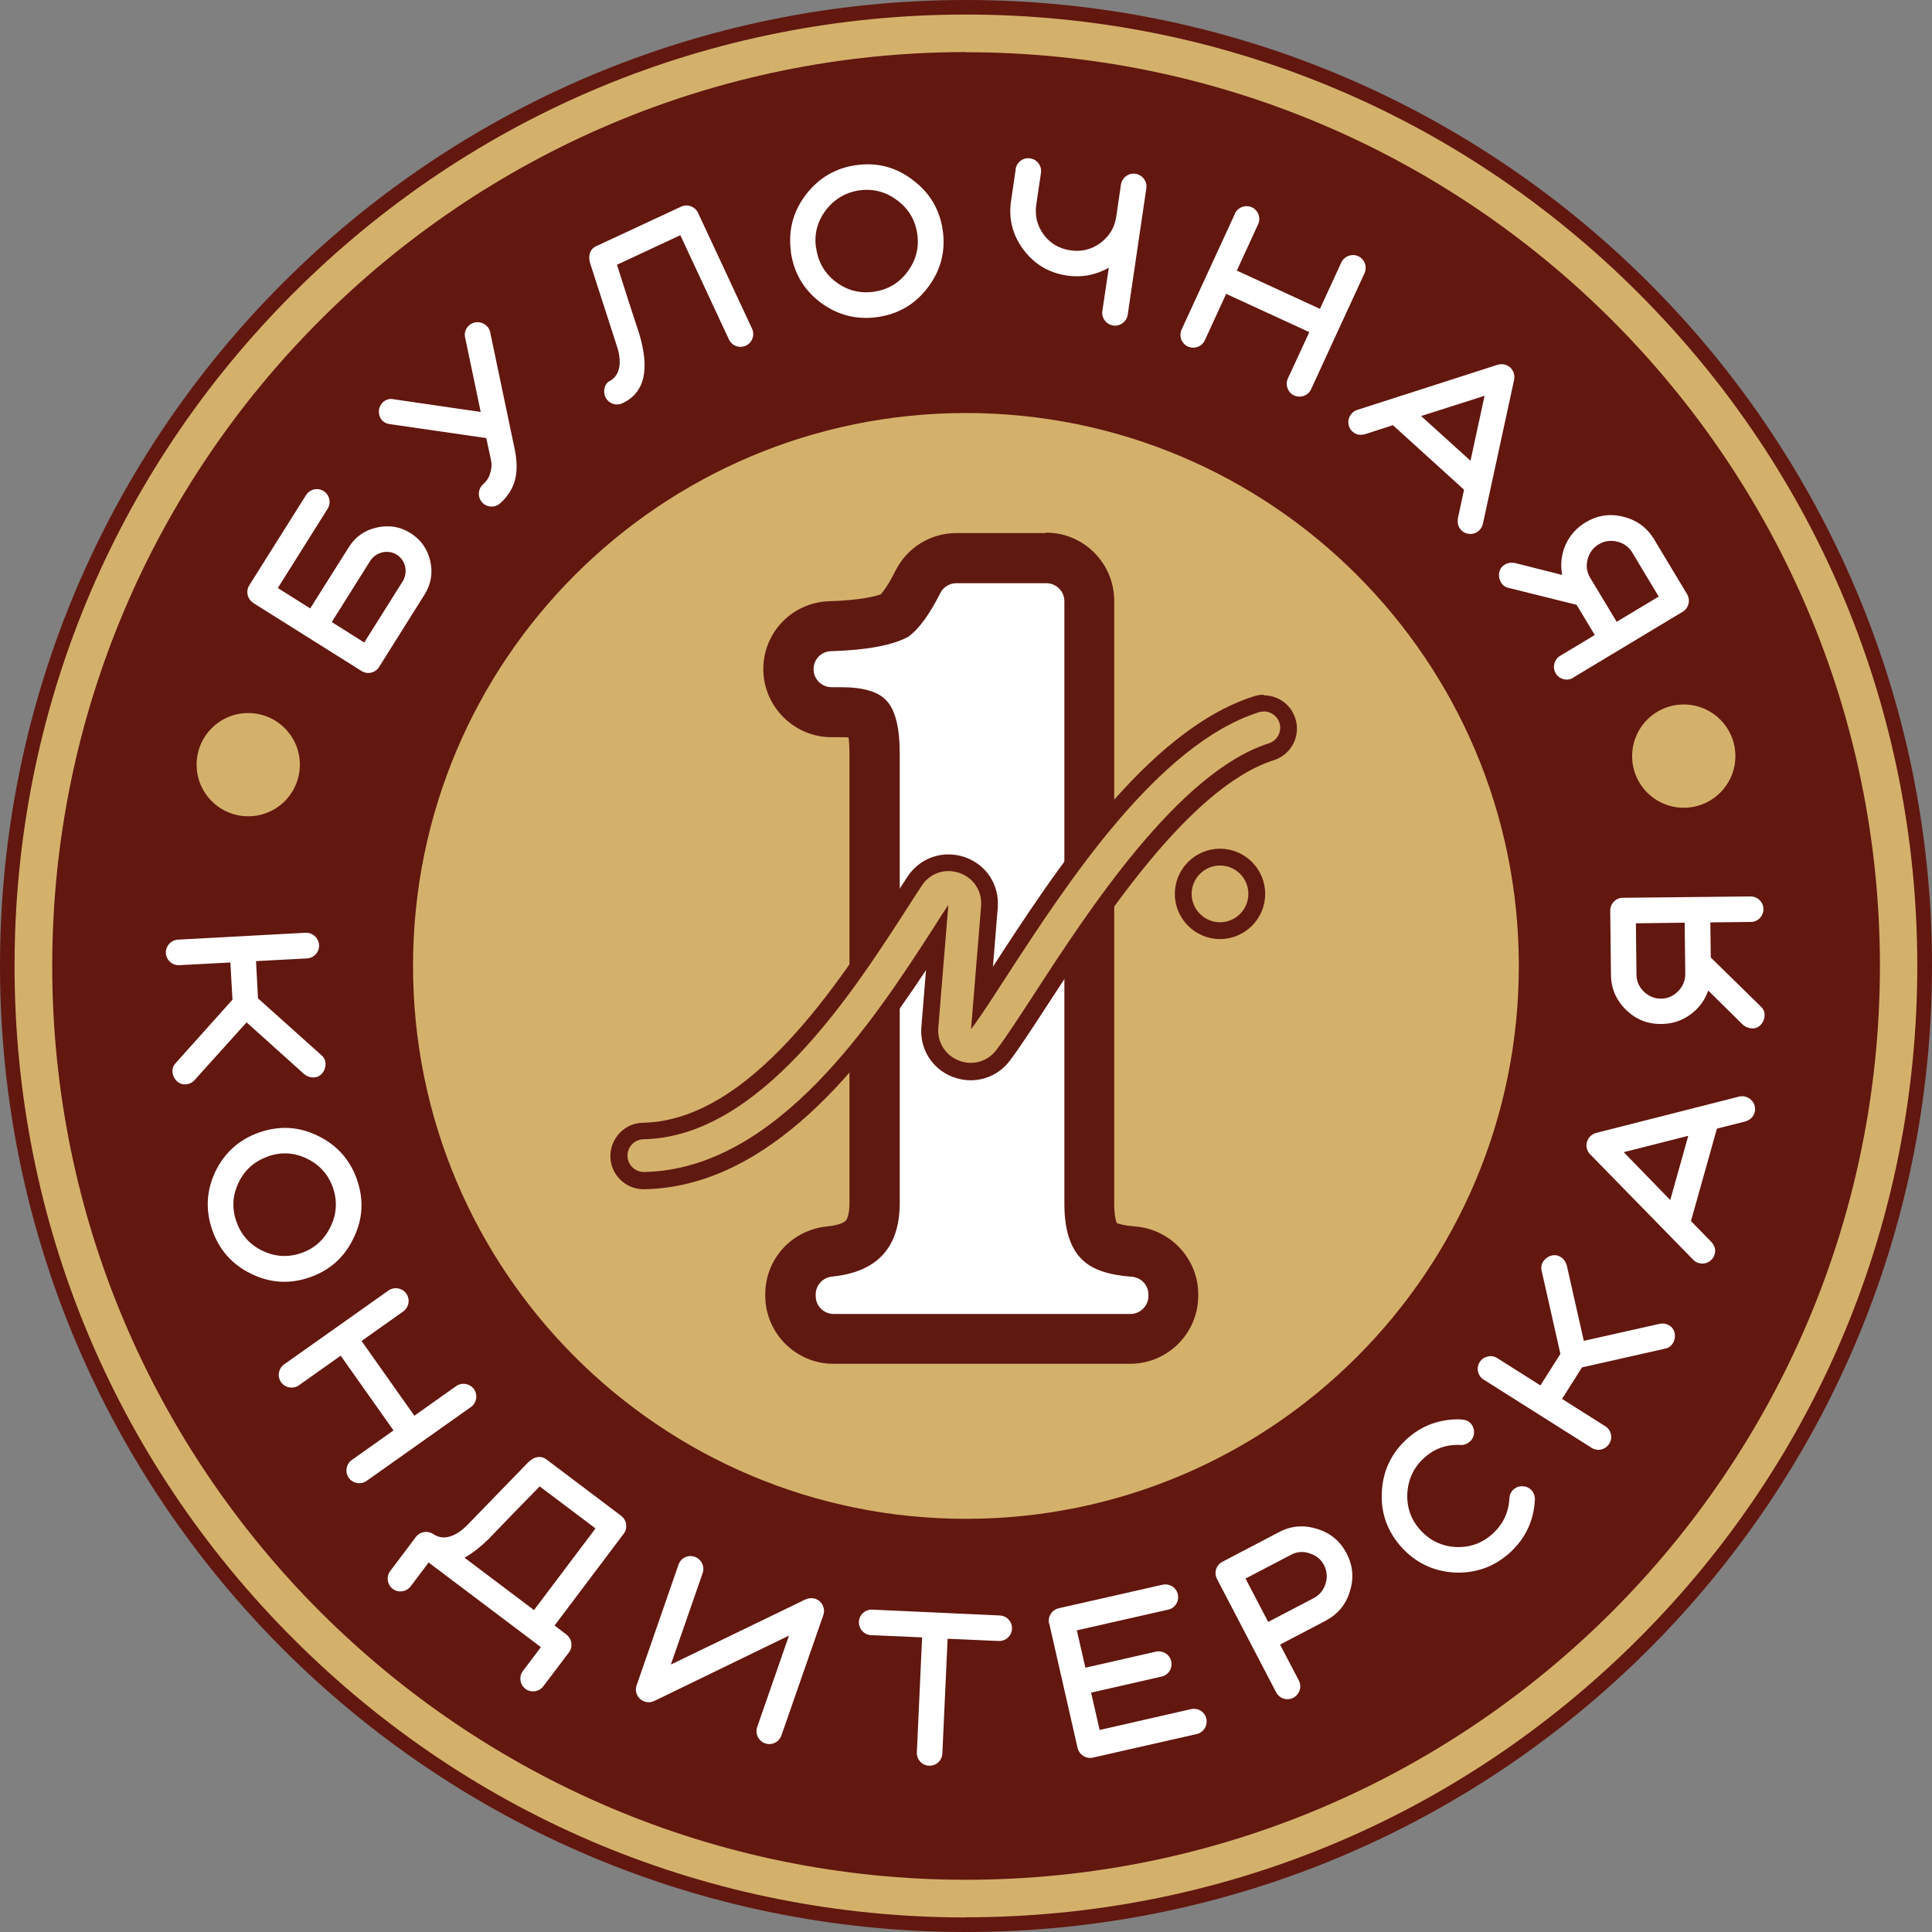 <?xml version="1.0" encoding="UTF-8"?> <svg xmlns="http://www.w3.org/2000/svg" id="_Слой_1" data-name="Слой 1" viewBox="0 0 128.73 128.73"><rect x="0" y="0" width="128.73" height="128.73" fill="#808080" stroke="none"/><defs><style> .cls-1 { fill: #fff; } .cls-2 { fill: #d4b16b; } .cls-3 { fill: #601911; } .cls-4 { fill: #62170f; } </style></defs><path class="cls-4" d="m128.73,64.36c0,35.55-28.82,64.37-64.37,64.37S0,99.91,0,64.36,28.82,0,64.36,0s64.37,28.82,64.37,64.36"></path><path class="cls-2" d="m101.2,64.36c0,20.35-16.49,36.84-36.84,36.84s-36.84-16.49-36.84-36.84,16.49-36.84,36.84-36.84,36.84,16.49,36.84,36.84"></path><path class="cls-2" d="m64.36,127.76c-16.93,0-32.85-6.59-44.82-18.57C7.57,97.22.97,81.3.97,64.36S7.57,31.51,19.54,19.54C31.51,7.57,47.43.97,64.36.97s32.85,6.59,44.82,18.57c11.97,11.97,18.57,27.89,18.57,44.82s-6.59,32.85-18.57,44.82c-11.97,11.97-27.89,18.57-44.82,18.57m0-124.28C30.79,3.48,3.48,30.79,3.48,64.36s27.32,60.89,60.89,60.89,60.89-27.31,60.89-60.89S97.94,3.48,64.36,3.48"></path><path class="cls-1" d="m55.55,89.22c-1.58,0-2.87-1.29-2.87-2.87v-.1c0-1.48,1.11-2.7,2.59-2.85,2.17-.22,3.01-1.13,3.01-3.23v-29.95c0-1.89-.4-2.34-.41-2.36l-.04-.05c-.08-.09-.56-.34-1.77-.34h-.65c-1.58,0-2.86-1.28-2.86-2.87s1.22-2.81,2.77-2.86c2.54-.08,3.76-.43,4.33-.71.27-.22.81-.8,1.53-2.24.49-.98,1.47-1.58,2.56-1.58h5.97c1.58,0,2.87,1.29,2.87,2.87v40.17c0,.86.12,2,.7,2.52l.04.03c.16.15.7.52,2.22.63,1.49.11,2.66,1.37,2.66,2.86v.09c0,1.58-1.29,2.87-2.87,2.87h-19.77Z"></path><path class="cls-3" d="m69.72,38.86c.66,0,1.2.54,1.2,1.2v40.17c0,1.76.42,3.01,1.25,3.76.65.61,1.72.97,3.24,1.08.63.05,1.11.56,1.11,1.19v.09c0,.66-.54,1.2-1.2,1.2h-19.77c-.66,0-1.2-.53-1.2-1.2v-.1c0-.62.48-1.13,1.09-1.19,3.01-.3,4.51-1.94,4.51-4.9v-29.95c0-1.71-.29-2.88-.86-3.5-.53-.61-1.54-.92-3.03-.92h-.65c-.66,0-1.2-.54-1.2-1.2s.51-1.18,1.15-1.2c2.35-.07,4.04-.38,5.08-.92.07-.03.13-.07.18-.12.66-.51,1.34-1.46,2.03-2.83.2-.4.62-.66,1.07-.66h5.97m0-3.34h-5.97c-1.72,0-3.27.96-4.05,2.5-.47.94-.81,1.39-.98,1.58-.4.14-1.38.4-3.44.46-2.46.08-4.39,2.07-4.39,4.53s2.03,4.53,4.54,4.53h.65c.2,0,.36,0,.49.02.03.23.06.58.06,1.06v29.95c0,.67-.13,1.05-.24,1.18-.13.14-.53.32-1.27.39-2.34.24-4.1,2.18-4.1,4.51v.1c0,2.5,2.04,4.54,4.54,4.54h19.77c2.5,0,4.54-2.03,4.54-4.54v-.09c0-2.36-1.85-4.34-4.2-4.52-.74-.06-1.1-.17-1.23-.23-.05-.12-.17-.49-.17-1.29v-40.17c0-2.5-2.03-4.54-4.54-4.54"></path><path class="cls-1" d="m20.36,62.15c.47-.02.87.34.9.81.03.47-.34.87-.8.9l-3.4.18.13,2.48,4.23,3.79c.55.44.21,1.48-.53,1.48-.21.01-.42-.06-.61-.21l-3.85-3.46-3.46,3.84c-.16.18-.35.27-.58.29-.73.08-1.19-.92-.69-1.41l3.79-4.23-.14-2.48-3.4.18c-.47.03-.87-.34-.9-.8-.02-.47.34-.87.8-.9l8.5-.46Z"></path><path class="cls-1" d="m17.29,75.45c1.33-.46,2.63-.39,3.89.23,1.28.62,2.15,1.6,2.61,2.93.46,1.33.39,2.63-.24,3.9-.61,1.28-1.59,2.14-2.91,2.6-1.33.46-2.63.39-3.91-.24-1.26-.61-2.13-1.59-2.59-2.92-.46-1.33-.39-2.63.22-3.91.63-1.27,1.6-2.13,2.93-2.59m.56,1.61c-.89.31-1.54.88-1.95,1.73-.41.85-.46,1.72-.15,2.6.31.89.88,1.53,1.72,1.94s1.72.47,2.61.16c.89-.31,1.52-.89,1.94-1.74.41-.85.47-1.71.17-2.6-.31-.89-.89-1.54-1.74-1.95-.85-.41-1.71-.46-2.59-.15"></path><path class="cls-1" d="m25.88,85.99c.38-.27.92-.18,1.19.2.27.38.18.92-.2,1.19l-2.78,1.97,3.52,4.98,2.78-1.97c.38-.27.92-.18,1.19.2.27.38.18.92-.2,1.19l-6.95,4.92c-.38.27-.92.18-1.19-.2-.27-.38-.18-.92.2-1.19l2.78-1.97-3.52-4.98-2.78,1.97c-.38.27-.92.18-1.19-.2-.27-.38-.18-.92.2-1.19l6.95-4.92Z"></path><path class="cls-1" d="m27.71,102.41c.28-.37.82-.45,1.19-.17h.01c.67.44,1.52.12,2.28-.68l3.98-4.1c.36-.38.84-.52,1.25-.21l4.97,3.75c.37.28.45.82.17,1.19l-4.61,6.12.79.6c.37.28.45.82.17,1.19l-1.71,2.26c-.28.37-.82.45-1.19.17-.37-.28-.45-.82-.17-1.19l1.2-1.59-7.48-5.64-1.2,1.59c-.28.37-.82.45-1.19.17-.37-.28-.45-.82-.17-1.19l1.71-2.27Zm4.92.07c-.61.59-1.16,1.02-1.68,1.31l4.63,3.49,4.1-5.44-3.72-2.8-1.71,1.75-1.63,1.69Z"></path><path class="cls-1" d="m52.06,115.64c-.15.44-.64.68-1.08.52-.44-.15-.68-.64-.53-1.08l2.12-6.1-8.98,4.36c-.2.09-.43.11-.65.03-.44-.15-.68-.64-.52-1.08l2.79-8.04c.15-.44.64-.68,1.08-.52.44.15.68.64.53,1.08l-2.12,6.1,8.99-4.35c.23-.09.44-.1.64-.03.44.15.68.64.53,1.08l-2.8,8.04Z"></path><path class="cls-1" d="m61.44,109.1l-3.4-.15c-.47-.02-.83-.42-.81-.89.02-.47.42-.83.89-.81l8.5.39c.47.02.83.42.81.89-.02.47-.42.83-.89.81l-3.4-.15-.35,7.65c-.02.47-.42.83-.89.81-.47-.02-.83-.42-.81-.89l.35-7.65Z"></path><path class="cls-1" d="m69.9,108.18c-.1-.46.18-.91.64-1.02l6.92-1.57c.46-.1.92.18,1.02.64.1.46-.18.92-.64,1.02l-6.09,1.38.57,2.49,4.7-1.07c.46-.1.92.19,1.02.64.1.46-.18.92-.64,1.02l-4.7,1.07.57,2.49,6.09-1.39c.46-.1.92.18,1.02.64s-.19.92-.64,1.02l-6.92,1.57c-.46.1-.91-.19-1.02-.64l-1.89-8.3Z"></path><path class="cls-1" d="m81.09,105.21c-.22-.42-.06-.93.36-1.15l3.84-2.01c.8-.4,1.64-.45,2.5-.17.86.27,1.51.81,1.93,1.62.43.82.5,1.66.22,2.54-.26.88-.82,1.53-1.63,1.96l-3.02,1.58,1.25,2.39c.22.42.05.93-.36,1.15-.42.22-.93.06-1.15-.36l-3.94-7.55Zm1.9-.03l1.51,2.89,3.02-1.58c.39-.2.66-.52.8-.96.14-.44.1-.85-.1-1.24-.2-.39-.51-.64-.93-.78-.41-.15-.82-.13-1.2.05l-3.08,1.61Z"></path><path class="cls-1" d="m97.28,94.58c.32,0,.56.09.72.27.31.35.29.89-.06,1.2-.18.16-.39.24-.61.23-.93-.05-1.75.23-2.45.87-.69.63-1.06,1.43-1.11,2.37-.04.94.25,1.75.88,2.44.63.69,1.42,1.07,2.36,1.12.94.04,1.76-.26,2.45-.89.69-.63,1.06-1.41,1.11-2.35.02-.48.42-.84.89-.81.47.01.83.41.81.89-.07,1.4-.62,2.58-1.66,3.53-1.04.94-2.27,1.39-3.68,1.33-1.41-.08-2.59-.64-3.54-1.68-.94-1.04-1.39-2.27-1.32-3.67.07-1.42.63-2.6,1.67-3.55.98-.89,2.16-1.33,3.55-1.31"></path><path class="cls-1" d="m98.86,91.93c-.4-.25-.52-.78-.27-1.17s.78-.52,1.17-.27l2.88,1.82,1.33-2.1-1.25-5.54c-.19-.68.69-1.33,1.29-.9.18.11.3.29.38.52l1.14,5.05,5.04-1.13c.23-.05.45-.02.64.1.65.36.44,1.43-.26,1.55l-5.54,1.25-1.33,2.1,2.88,1.82c.4.25.52.78.26,1.17-.25.4-.78.52-1.17.27l-7.2-4.55Z"></path><path class="cls-1" d="m105.94,76.91c-.44-.49-.23-1.23.4-1.42l9.56-2.43c.17-.03.3-.02.42.02.45.13.72.6.59,1.05-.09.31-.33.53-.72.62l-1.79.45-1.73,6.16,1.29,1.32c.29.29.38.58.29.89-.13.45-.6.72-1.05.59-.15-.04-.27-.1-.37-.21l-6.89-7.05Zm2.25-.14l3.1,3.19,1.2-4.28-4.3,1.09Z"></path><path class="cls-1" d="m116.64,59.73c.47,0,.85.37.86.84,0,.47-.37.86-.84.86l-2.7.03.03,2.34,3.34,3.27c.53.46.14,1.5-.59,1.45-.21,0-.41-.08-.6-.23l-2.32-2.29c-.23.66-.63,1.19-1.19,1.6-.58.42-1.21.62-1.92.63-.91.01-1.69-.29-2.34-.92-.66-.63-1.01-1.41-1.03-2.3l-.05-4.33c0-.47.37-.86.84-.86l8.51-.09Zm-7.64,1.79l.04,3.48c.02.43.19.79.52,1.1.32.29.69.45,1.12.44.44,0,.82-.17,1.14-.5.32-.33.47-.71.47-1.15l-.04-3.41-3.26.04Z"></path><path class="cls-1" d="m16.88,40.17c-.4-.25-.52-.78-.27-1.17l3.78-6.01c.25-.4.78-.52,1.17-.27.4.25.52.78.27,1.18l-3.32,5.28,2.16,1.36,2.57-4.08c.44-.7,1.06-1.13,1.86-1.31.8-.18,1.55-.07,2.25.37.7.44,1.14,1.07,1.32,1.87.18.8.05,1.54-.39,2.24l-3.02,4.81c-.25.4-.78.52-1.17.27l-7.21-4.53Zm5.23,1.28l2.16,1.36,2.59-4.12c.33-.6.16-1.36-.42-1.73-.58-.36-1.34-.19-1.74.36l-2.59,4.12Z"></path><path class="cls-1" d="m32.65,31.56c.17-.55.1-.74.01-1.17l-.26-1.2-6.43-.93c-.5-.07-.77-.47-.72-.95.07-.46.5-.81.96-.71l5.82.85-1.04-4.97c-.1-.46.2-.9.67-1,.46-.08.91.21,1,.65l1.63,7.78c.32,1.55.09,2.68-.97,3.63-.35.31-.89.28-1.2-.07-.31-.35-.28-.89.07-1.2.22-.2.38-.43.46-.7"></path><path class="cls-1" d="m45.33,15.67l-4.22,1.97.74,2.33.73,2.23c.74,2.43.37,3.98-1.11,4.67-.42.2-.93.01-1.13-.41-.19-.41-.05-.92.3-1.08.7-.39.81-1.29.46-2.33l-1.76-5.45c-.17-.5-.07-.99.39-1.2l5.65-2.63c.43-.2.93-.01,1.13.41l3.6,7.72c.2.42.01.93-.41,1.13-.43.2-.93.01-1.13-.41l-3.24-6.95Z"></path><path class="cls-1" d="m52.7,16.75c-.19-1.39.14-2.65.99-3.77.86-1.13,1.99-1.79,3.38-1.98,1.39-.19,2.65.14,3.77,1.01,1.13.85,1.79,1.98,1.98,3.37.19,1.39-.14,2.65-1.01,3.79-.85,1.12-1.98,1.77-3.37,1.96-1.39.19-2.65-.14-3.79-.99-1.12-.86-1.77-1.99-1.96-3.39m1.69-.23c.13.93.56,1.69,1.31,2.26.75.57,1.6.79,2.52.66.93-.13,1.67-.56,2.24-1.31.57-.75.8-1.6.67-2.53-.13-.93-.57-1.67-1.32-2.24-.75-.57-1.58-.8-2.51-.68-.93.13-1.68.57-2.26,1.32-.57.75-.79,1.58-.66,2.51"></path><path class="cls-1" d="m67.67,11.27c.07-.46.5-.79.97-.72.46.07.79.5.72.97l-.31,2.1c-.11.74.05,1.41.49,2.01.44.6,1.04.94,1.78,1.05.74.11,1.4-.05,2-.49.59-.44.96-1.03,1.06-1.78l.31-2.11c.07-.46.5-.79.97-.72.46.07.79.5.72.97l-1.24,8.42c-.07.46-.5.79-.97.72-.46-.07-.79-.5-.72-.97l.43-2.88c-.88.49-1.8.67-2.8.52-1.19-.18-2.16-.75-2.89-1.73-.73-.98-1-2.07-.82-3.26l.31-2.11Z"></path><path class="cls-1" d="m82.28,14.23c.2-.42.7-.61,1.13-.42.43.2.61.7.42,1.13l-1.42,3.09,5.54,2.55,1.42-3.09c.2-.42.7-.61,1.13-.42.43.2.61.7.42,1.13l-3.56,7.73c-.19.43-.7.61-1.13.42-.42-.19-.61-.7-.42-1.13l1.43-3.09-5.54-2.55-1.42,3.09c-.2.43-.7.61-1.13.42-.43-.2-.61-.7-.42-1.13l3.56-7.73Z"></path><path class="cls-1" d="m99.8,24.3c.64-.17,1.2.34,1.09.99l-2.09,9.64c-.05.16-.12.28-.2.37-.32.35-.86.37-1.2.06-.24-.22-.33-.53-.24-.92l.39-1.81-4.74-4.3-1.76.57c-.39.13-.69.08-.93-.14-.35-.31-.37-.86-.06-1.2.1-.12.21-.19.35-.24l9.39-3.02Zm-.88,2.07l-4.23,1.35,3.29,2.98.94-4.34Z"></path><path class="cls-1" d="m104.83,45.16c-.4.24-.93.11-1.17-.29-.24-.4-.11-.93.29-1.17l2.31-1.39-1.21-2.01-4.54-1.13c-.69-.13-.89-1.22-.22-1.56.18-.11.4-.14.64-.1l3.16.8c-.13-.68-.06-1.34.21-1.98.29-.65.73-1.15,1.34-1.52.78-.47,1.61-.6,2.48-.39.89.21,1.58.7,2.06,1.46l2.23,3.71c.24.4.11.93-.29,1.17l-7.3,4.39Zm5.69-5.41l-1.79-2.98c-.23-.36-.57-.59-1.01-.69-.42-.09-.82-.04-1.2.19-.38.23-.62.56-.74,1.01-.11.45-.05.86.18,1.23l1.76,2.92,2.8-1.68Z"></path><path class="cls-2" d="m42.89,78.64c-.89,0-1.64-.73-1.65-1.62-.02-.91.71-1.67,1.62-1.68,7.43-.14,13.45-9.48,17.05-15.06.37-.57.71-1.1,1.04-1.6.51-.77,1.35-1.23,2.25-1.23.31,0,.61.05.9.15,1.19.41,1.93,1.53,1.82,2.79l-.5,6.13c.35-.53.73-1.11,1.13-1.73,4.06-6.24,10.18-15.67,17.15-17.89.16-.05.33-.08.5-.08.72,0,1.35.46,1.58,1.15.13.42.09.87-.11,1.26-.2.39-.55.68-.97.82-5.84,1.86-11.81,11.04-15.37,16.53-.98,1.51-1.83,2.82-2.5,3.7-.52.69-1.31,1.08-2.16,1.08-.33,0-.66-.06-.98-.18-1.14-.44-1.84-1.55-1.74-2.76l.49-5.98c-3.98,6.17-10.52,16.02-19.53,16.19h-.03Z"></path><path class="cls-3" d="m84.21,47.4c.46,0,.89.3,1.04.76.18.58-.14,1.19-.71,1.37-6.03,1.92-12.07,11.21-15.67,16.76-.98,1.5-1.82,2.8-2.48,3.67-.42.56-1.05.86-1.71.86-.26,0-.52-.05-.78-.15-.91-.35-1.46-1.23-1.38-2.19l.67-8.19c-.31.47-.63.96-.96,1.49-3.9,6.04-10.42,16.14-19.31,16.31h-.02c-.59,0-1.08-.48-1.09-1.07-.01-.6.47-1.1,1.07-1.11,7.73-.15,13.85-9.64,17.51-15.31.36-.57.71-1.1,1.03-1.59.41-.63,1.08-.97,1.78-.97.24,0,.48.04.72.12.95.33,1.53,1.22,1.45,2.22l-.67,8.2c.61-.81,1.41-2.05,2.33-3.47,4.01-6.17,10.07-15.49,16.84-17.65.11-.04.22-.05.33-.05m0-1.12c-.23,0-.45.04-.67.11-7.12,2.27-13.28,11.7-17.37,18.01l.32-3.93c.12-1.52-.76-2.87-2.2-3.37-.35-.12-.72-.18-1.09-.18-1.09,0-2.11.55-2.72,1.48-.34.51-.69,1.06-1.04,1.6-3.54,5.48-9.46,14.66-16.59,14.8-.59.01-1.14.25-1.55.68-.41.43-.63.99-.62,1.58.02,1.2,1.01,2.17,2.21,2.17.02,0,.03,0,.05,0,8.42-.16,14.67-8.4,18.77-14.6l-.31,3.79c-.12,1.47.73,2.81,2.1,3.33.38.14.77.22,1.18.22,1.03,0,1.98-.47,2.61-1.3.68-.9,1.53-2.21,2.52-3.73,3.52-5.43,9.42-14.5,15.08-16.3.56-.18,1.02-.57,1.29-1.09.27-.52.32-1.12.14-1.69-.29-.92-1.14-1.54-2.11-1.54"></path><path class="cls-2" d="m81.29,62.02c-1.35,0-2.45-1.1-2.45-2.45s1.1-2.45,2.45-2.45,2.45,1.1,2.45,2.45-1.1,2.45-2.45,2.45"></path><path class="cls-3" d="m81.29,57.67c1.05,0,1.89.85,1.89,1.89s-.85,1.89-1.89,1.89-1.89-.85-1.89-1.89.85-1.89,1.89-1.89m0-1.12c-1.66,0-3.01,1.35-3.01,3.01s1.35,3.01,3.01,3.01,3.01-1.35,3.01-3.01-1.35-3.01-3.01-3.01"></path><path class="cls-2" d="m19.98,50.93c.01,1.9-1.52,3.45-3.42,3.46-1.9.01-3.45-1.52-3.46-3.42-.01-1.9,1.52-3.45,3.42-3.46,1.9-.01,3.45,1.52,3.46,3.42"></path><path class="cls-2" d="m115.63,50.36c.01,1.9-1.52,3.45-3.42,3.46-1.9.01-3.45-1.52-3.46-3.42-.01-1.9,1.52-3.45,3.42-3.46,1.9-.01,3.45,1.52,3.46,3.42"></path></svg> 